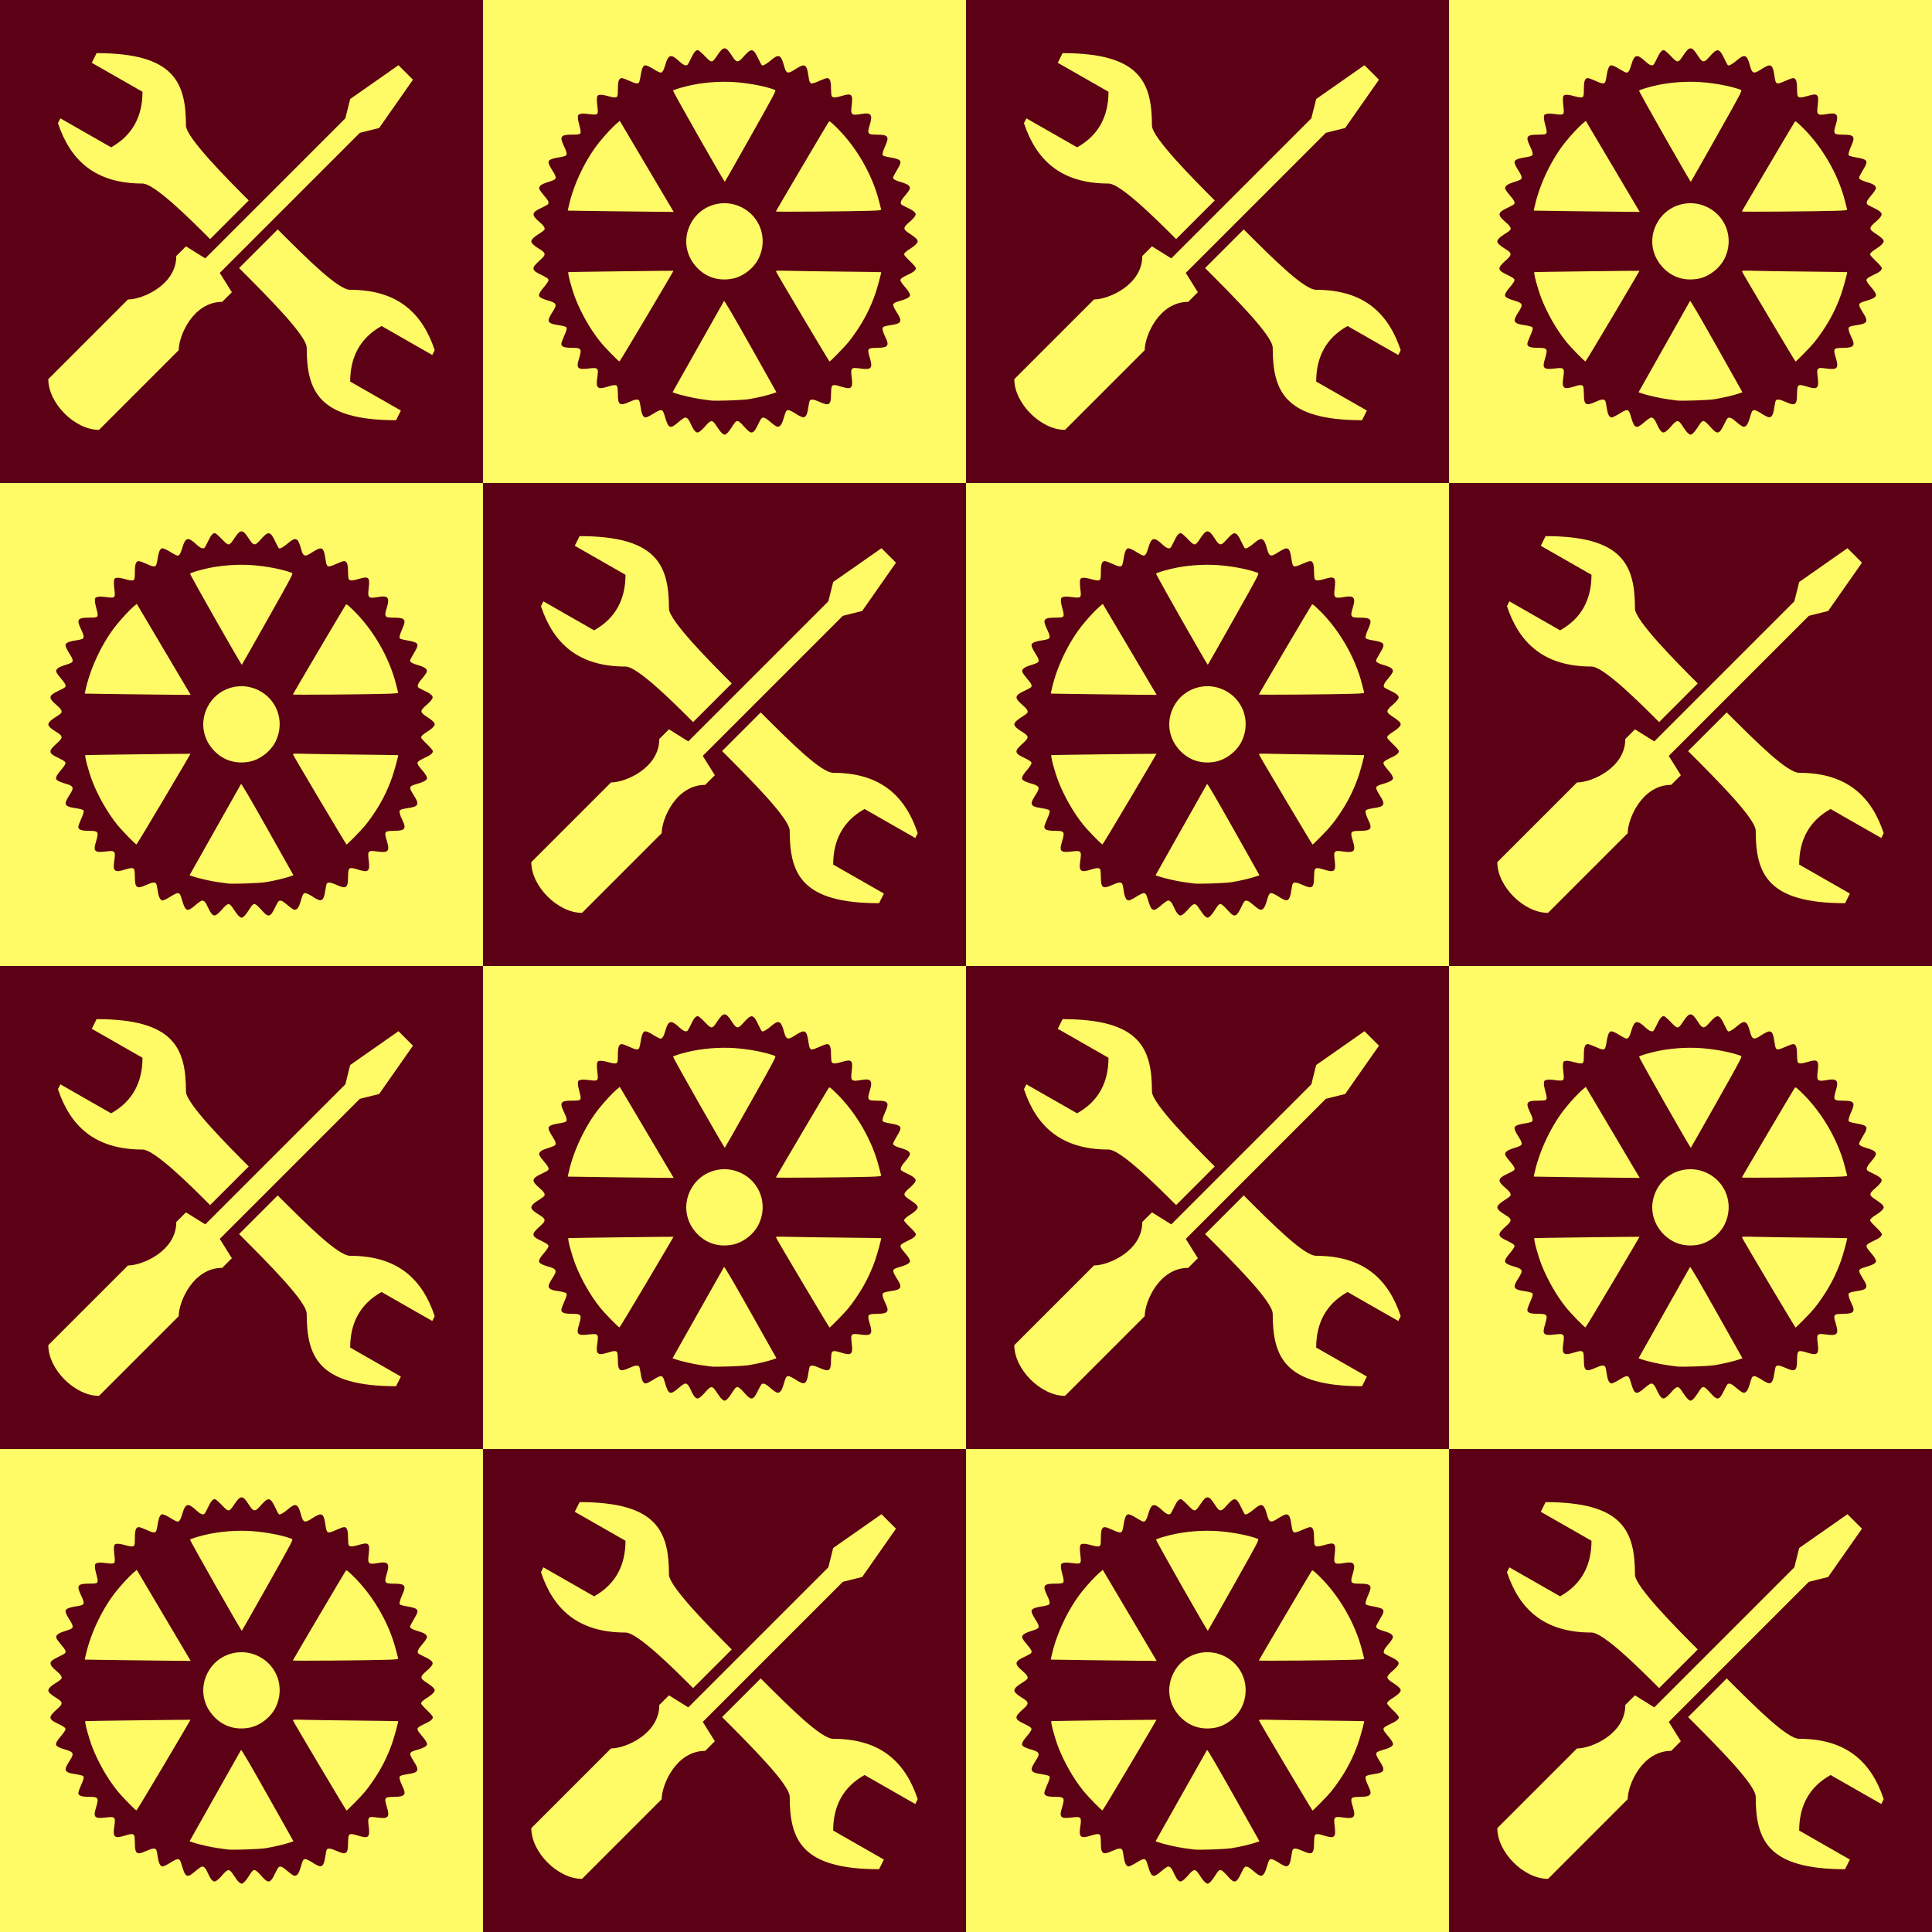 <svg xmlns="http://www.w3.org/2000/svg" width="640" height="640" viewBox="0 0 600 600"><path d="M0 0h600v600H0z" fill="#5c0015"/><path d="M450 0h150v150H450zM450 300h150v150H450zM300 150h150v150H300zM300 450h150v150H300zM150 300h150v150H150zM150 0h150v150H150zM0 450h150v150H0z" fill="#fffb66"/><path d="M74.197 584.512c-.316-.265-1.015-1.174-1.554-2.02-1.445-2.267-1.775-2.262-3.789.06-.603.696-1.375 1.403-1.716 1.573-.561.279-.671.268-1.183-.113-.311-.233-.872-1.121-1.253-1.986-.833-1.893-1.37-2.493-2.067-2.311-.276.072-1.158.7-1.96 1.397-2.58 2.245-3.1 2.02-4.208-1.821-.696-2.41-.936-2.45-3.856-.64-.878.544-1.81.99-2.073.99-.756 0-1.269-.984-1.54-2.951-.133-.975-.345-1.963-.47-2.196-.333-.623-1.204-.53-3.087.327-2.968 1.353-3.549.95-3.549-2.466 0-1.074-.1-2.14-.222-2.367-.296-.554-1.019-.526-3.039.12-2.933.937-3.611.413-3.186-2.462.512-3.45.409-3.572-2.715-3.197-3.37.405-3.852-.103-2.905-3.068.272-.854.496-1.868.498-2.254.004-.916-.525-1.12-2.913-1.12-2.163 0-3.082-.356-3.082-1.197 0-.299.335-1.267.743-2.152.409-.884.802-1.923.875-2.308.117-.625.065-.727-.475-.939-.334-.13-1.378-.348-2.32-.484-2.187-.315-2.934-.795-2.741-1.76.075-.376.606-1.403 1.18-2.283 1.555-2.38 1.371-2.779-1.678-3.65-.839-.24-1.771-.629-2.073-.866-.474-.373-.522-.52-.358-1.09.104-.362.65-1.184 1.216-1.827.564-.642 1.192-1.472 1.395-1.844.35-.64.35-.699 0-1.092-.203-.228-1.157-.78-2.12-1.224-2.109-.975-2.615-1.57-2.133-2.502.177-.341.948-1.171 1.716-1.845 2.148-1.886 2.114-2.324-.292-3.778-.832-.502-1.707-1.187-1.945-1.521-.399-.56-.407-.657-.11-1.23.187-.363.984-1.036 1.908-1.612.873-.544 1.707-1.133 1.853-1.31.468-.564.052-1.296-1.474-2.595-2.55-2.168-2.441-2.917.628-4.333 1.004-.463 1.946-.987 2.093-1.164.39-.47.06-1.152-1.326-2.741-.656-.752-1.282-1.625-1.392-1.94-.3-.86.54-1.524 2.787-2.2 1.016-.307 1.966-.702 2.112-.878.38-.456.132-1.204-.944-2.856-.513-.787-.988-1.74-1.056-2.115-.107-.6-.038-.735.566-1.101.383-.233 1.494-.53 2.509-.67 1.001-.14 1.998-.385 2.215-.545.506-.372.357-1.12-.633-3.186-1.316-2.746-.884-3.344 2.423-3.35 2.559 0 2.85-.1 2.847-.932 0-.369-.193-1.297-.427-2.063-.233-.766-.425-1.792-.426-2.282-.001-.809.06-.91.687-1.129.515-.18 1.22-.174 2.788.022 2.863.357 2.914.306 2.563-2.55-.148-1.206-.183-2.365-.082-2.735.15-.551.29-.652.986-.71.446-.037 1.466.13 2.268.374.801.244 1.792.443 2.202.443.917 0 1.002-.241 1.006-2.849.004-2.233.353-3.148 1.2-3.148.3 0 1.256.328 2.124.73 2.158.996 2.842 1.13 3.211.629.16-.218.405-1.215.545-2.216.14-1.015.438-2.125.67-2.509.369-.608.497-.673 1.101-.556.376.073 1.416.6 2.311 1.17.896.57 1.833 1.038 2.084 1.038.592 0 .95-.602 1.53-2.57.927-3.152 1.773-3.312 4.397-.834 1.066 1.006 1.957 1.38 2.405 1.008.175-.145.69-1.069 1.144-2.053.894-1.934 1.553-2.668 2.234-2.487.236.062 1.165.886 2.065 1.83 2.095 2.197 2.24 2.189 3.831-.216 1.941-2.93 2.615-2.939 4.465-.056 1.572 2.45 1.946 2.473 3.885.234.62-.716 1.404-1.444 1.74-1.618.954-.493 1.543.037 2.634 2.374.507 1.084 1.033 2.04 1.169 2.124.352.217 1.496-.447 3.018-1.752 2.13-1.827 2.923-1.477 3.76 1.66.73 2.73 1.156 2.889 3.557 1.321.872-.568 1.892-1.095 2.267-1.17.97-.194 1.432.546 1.759 2.817.361 2.504.56 2.88 1.432 2.717.381-.071 1.416-.464 2.3-.873.885-.408 1.853-.743 2.153-.743.857 0 1.197.913 1.197 3.217 0 1.073.1 2.138.222 2.366.296.553 1.185.532 3.205-.074 2.994-.9 3.419-.492 3 2.874-.386 3.095-.146 3.307 3.104 2.74 2.853-.496 3.454.242 2.567 3.153-.938 3.077-.792 3.289 2.25 3.289 3.36 0 3.809.59 2.546 3.354-.37.806-.74 1.82-.826 2.256-.141.716-.104.811.402 1.02.307.127 1.343.356 2.301.508.959.153 2.005.45 2.325.66.782.511.64 1.166-.748 3.427-.589.96-1.07 1.91-1.07 2.11 0 .503.69.89 2.57 1.438 2.013.588 2.795 1.173 2.638 1.976-.063.317-.684 1.233-1.381 2.034-1.316 1.514-1.675 2.266-1.337 2.802.11.173 1.012.682 2.005 1.13 1.058.479 1.979 1.053 2.22 1.385.37.507.382.63.115 1.166-.164.33-.867 1.093-1.563 1.696-2.359 2.046-2.347 2.343.158 3.961.962.622 1.882 1.38 2.044 1.686.264.498.247.623-.162 1.198-.251.353-1.107 1.051-1.901 1.552-1.504.948-1.961 1.385-1.973 1.886-.004.163.813 1.082 1.814 2.041 1.123 1.076 1.82 1.912 1.82 2.183 0 .632-.761 1.257-2.467 2.024-.822.37-1.705.866-1.962 1.103-.403.371-.433.508-.221.996.135.312.721 1.096 1.303 1.744.582.648 1.195 1.506 1.362 1.907.286.684.275.758-.193 1.22-.281.278-1.246.711-2.212.993-2.424.707-2.752.918-2.6 1.675.067.339.551 1.27 1.075 2.069 1.816 2.772 1.506 3.47-1.743 3.916-1.03.142-2.08.39-2.334.55-.411.259-.44.386-.263 1.17.108.485.485 1.45.836 2.145 1.262 2.5.725 3.204-2.443 3.204-1 0-2.065.094-2.367.209-.707.269-.71.81-.018 3.08.926 3.037.382 3.623-2.93 3.154-2.972-.42-3.127-.262-2.734 2.822.42 3.307-.1 3.784-3.114 2.843-2.25-.703-2.842-.701-3.111.012-.115.302-.209 1.367-.209 2.366 0 3.264-.601 3.662-3.52 2.332-1.832-.835-2.784-.95-3.093-.37-.112.207-.321 1.196-.465 2.195-.332 2.297-.823 3.095-1.787 2.903-.366-.073-1.298-.552-2.07-1.065-.772-.513-1.705-1-2.074-1.08-.82-.18-1 .088-1.72 2.558-.575 1.97-1.157 2.705-2.01 2.535-.311-.062-1.207-.682-1.989-1.376-1.538-1.366-2.283-1.694-2.823-1.246-.188.156-.702 1.059-1.143 2.006-1.324 2.845-2.022 3.08-3.695 1.244-2.814-3.09-2.758-3.086-4.512-.35-.926 1.446-1.69 2.221-2.186 2.219-.12 0-.478-.217-.793-.482zm8.284-10.538c2.454-.392 5.91-1.201 7.541-1.766l1.116-.386-8.056-14.32c-5.431-9.653-8.112-14.224-8.23-14.029-.095.16-3.73 6.603-8.079 14.32l-7.905 14.029.776.281c1.616.586 5.758 1.54 8.041 1.854l3.016.415c1.474.207 9.743-.073 11.78-.398zm-31.584-25.83c4.568-7.71 8.29-14.032 8.271-14.048-.06-.05-32.368.35-32.63.404-.367.076.978 5.148 2.187 8.246 1.79 4.582 4.639 9.566 7.562 13.226 1.567 1.962 5.84 6.347 6.101 6.26.112-.037 3.94-6.377 8.509-14.088zm59.343 11.63c2.865-2.93 3.696-3.924 5.595-6.694 2.591-3.78 4.41-7.354 5.944-11.681.644-1.814 1.988-6.757 1.87-6.874-.03-.03-5.45-.11-12.043-.176-6.594-.065-13.953-.173-16.354-.237-4.059-.108-4.354-.09-4.223.25.264.69 16.46 27.928 16.605 27.928.08 0 1.252-1.132 2.606-2.516zM77.355 536.57c3.364-.61 6.784-3.252 8.294-6.41 2.88-6.022.447-13.016-5.524-15.879-5.76-2.76-12.65-.5-15.594 5.115-2.469 4.71-1.658 10.077 2.1 13.894 2.84 2.885 6.586 4.03 10.724 3.28zm-19.75-23.49l-8.37-14.136-6.751-11.405-1.054.883c-1.124.941-3.552 3.552-5.229 5.624-4.214 5.206-7.926 12.868-9.48 19.568l-.41 1.768.454.031c.54.037 20.647.296 27.595.356l4.864.041-1.618-2.73zm62.635 2.38c3.096-.11 3.476-.164 3.388-.476-.054-.194-.348-1.34-.652-2.546-2.127-8.42-7.275-17.223-13.604-23.262-1.622-1.547-1.783-1.649-2.03-1.285-.582.855-16.4 27.664-16.4 27.795 0 .154 23.772-.029 29.298-.226zM83.2 492.187c7.92-14.068 7.932-14.093 7.393-14.298-2.861-1.088-7.776-2.041-12.247-2.376-4.796-.358-10.434.101-14.928 1.218-2.527.628-4.39 1.234-4.39 1.427 0 .435 15.919 28.459 16.073 28.296.092-.096 3.736-6.516 8.1-14.267zM374.197 584.512c-.316-.265-1.015-1.174-1.554-2.02-1.445-2.267-1.775-2.262-3.789.06-.603.696-1.375 1.403-1.716 1.573-.561.279-.671.268-1.183-.113-.311-.233-.872-1.121-1.253-1.986-.833-1.893-1.37-2.493-2.067-2.311-.276.072-1.158.7-1.96 1.397-2.58 2.245-3.1 2.02-4.208-1.821-.696-2.41-.936-2.45-3.856-.64-.878.544-1.81.99-2.073.99-.756 0-1.269-.984-1.54-2.951-.133-.975-.345-1.963-.47-2.196-.333-.623-1.204-.53-3.087.327-2.968 1.353-3.549.95-3.549-2.466 0-1.074-.1-2.14-.222-2.367-.296-.554-1.019-.526-3.039.12-2.933.937-3.611.413-3.186-2.462.512-3.45.409-3.572-2.715-3.197-3.37.405-3.852-.103-2.905-3.068.272-.854.496-1.868.498-2.254.004-.916-.525-1.12-2.913-1.12-2.163 0-3.082-.356-3.082-1.197 0-.299.335-1.267.743-2.152.409-.884.802-1.923.875-2.308.117-.625.065-.727-.475-.939-.334-.13-1.378-.348-2.32-.484-2.187-.315-2.934-.795-2.741-1.76.075-.376.606-1.403 1.18-2.283 1.555-2.38 1.371-2.779-1.678-3.65-.839-.24-1.771-.629-2.073-.866-.474-.373-.522-.52-.358-1.09.104-.362.65-1.184 1.216-1.827.564-.642 1.192-1.472 1.395-1.844.35-.64.35-.699 0-1.092-.203-.228-1.157-.78-2.12-1.224-2.109-.975-2.615-1.57-2.133-2.502.177-.341.948-1.171 1.716-1.845 2.148-1.886 2.114-2.324-.292-3.778-.832-.502-1.707-1.187-1.945-1.521-.399-.56-.407-.657-.11-1.23.187-.363.984-1.036 1.908-1.612.873-.544 1.707-1.133 1.853-1.31.468-.564.052-1.296-1.474-2.595-2.55-2.168-2.441-2.917.628-4.333 1.004-.463 1.946-.987 2.093-1.164.39-.47.06-1.152-1.326-2.741-.656-.752-1.282-1.625-1.392-1.94-.3-.86.54-1.524 2.787-2.2 1.016-.307 1.966-.702 2.112-.878.38-.456.132-1.204-.944-2.856-.513-.787-.988-1.74-1.056-2.115-.107-.6-.038-.735.566-1.101.383-.233 1.494-.53 2.509-.67 1.001-.14 1.998-.385 2.215-.545.506-.372.357-1.12-.633-3.186-1.316-2.746-.883-3.344 2.423-3.35 2.559 0 2.85-.1 2.847-.932 0-.369-.193-1.297-.427-2.063-.233-.766-.425-1.792-.426-2.282-.001-.809.06-.91.687-1.129.515-.18 1.22-.174 2.788.022 2.863.357 2.914.306 2.563-2.55-.148-1.206-.183-2.365-.082-2.735.15-.551.29-.652.986-.71.446-.037 1.466.13 2.268.374.801.244 1.792.443 2.202.443.917 0 1.002-.241 1.006-2.849.004-2.233.353-3.148 1.2-3.148.3 0 1.256.328 2.124.73 2.158.996 2.842 1.13 3.211.629.16-.218.405-1.215.545-2.216.14-1.015.438-2.125.67-2.509.369-.608.498-.673 1.101-.556.376.073 1.416.6 2.312 1.17.895.57 1.832 1.038 2.083 1.038.592 0 .95-.602 1.53-2.57.927-3.152 1.773-3.312 4.397-.834 1.066 1.006 1.957 1.38 2.405 1.008.175-.145.69-1.069 1.144-2.053.894-1.934 1.553-2.668 2.234-2.487.236.062 1.165.886 2.065 1.83 2.095 2.197 2.24 2.189 3.831-.216 1.941-2.93 2.615-2.939 4.465-.056 1.572 2.45 1.946 2.473 3.886.234.62-.716 1.403-1.444 1.74-1.618.953-.493 1.542.037 2.633 2.374.507 1.084 1.033 2.04 1.169 2.124.352.217 1.496-.447 3.019-1.752 2.13-1.827 2.922-1.477 3.76 1.66.73 2.73 1.155 2.889 3.556 1.321.872-.568 1.892-1.095 2.267-1.17.97-.194 1.432.546 1.76 2.817.36 2.504.559 2.88 1.431 2.717.381-.071 1.416-.464 2.3-.873.885-.408 1.853-.743 2.153-.743.857 0 1.197.913 1.197 3.217 0 1.073.1 2.138.222 2.366.296.553 1.185.532 3.205-.074 2.994-.9 3.419-.492 3 2.874-.386 3.095-.146 3.307 3.104 2.74 2.853-.496 3.454.242 2.567 3.153-.937 3.077-.792 3.289 2.25 3.289 3.36 0 3.809.59 2.546 3.354-.37.806-.74 1.82-.826 2.256-.14.716-.103.811.402 1.02.307.127 1.343.356 2.301.508.959.153 2.005.45 2.325.66.782.511.64 1.166-.748 3.427-.589.96-1.07 1.91-1.07 2.11 0 .503.69.89 2.57 1.438 2.013.588 2.795 1.173 2.638 1.976-.063.317-.684 1.233-1.381 2.034-1.316 1.514-1.675 2.266-1.336 2.802.109.173 1.01.682 2.004 1.13 1.058.479 1.979 1.053 2.22 1.385.37.507.382.63.116 1.166-.165.33-.868 1.093-1.564 1.696-2.359 2.046-2.347 2.343.158 3.961.963.622 1.882 1.38 2.044 1.686.264.498.247.623-.162 1.198-.251.353-1.107 1.051-1.901 1.552-1.504.948-1.961 1.385-1.973 1.886-.004.163.813 1.082 1.814 2.041 1.123 1.076 1.82 1.912 1.82 2.183 0 .632-.761 1.257-2.467 2.024-.822.37-1.705.866-1.962 1.103-.403.371-.433.508-.221.996.135.312.721 1.096 1.303 1.744.582.648 1.195 1.506 1.362 1.907.286.684.275.758-.193 1.22-.281.278-1.246.711-2.212.993-2.424.707-2.752.918-2.6 1.675.067.339.551 1.27 1.075 2.069 1.816 2.772 1.506 3.47-1.743 3.916-1.03.142-2.08.39-2.334.55-.411.259-.44.386-.263 1.17.108.485.485 1.45.836 2.145 1.262 2.5.725 3.204-2.443 3.204-1 0-2.065.094-2.367.209-.707.269-.71.81-.018 3.08.926 3.037.382 3.623-2.93 3.154-2.972-.42-3.127-.262-2.734 2.822.42 3.307-.1 3.784-3.114 2.843-2.25-.703-2.842-.701-3.111.012-.115.302-.209 1.367-.209 2.366 0 3.264-.6 3.662-3.52 2.332-1.832-.835-2.784-.95-3.093-.37-.112.207-.321 1.196-.465 2.195-.332 2.297-.823 3.095-1.787 2.903-.366-.073-1.298-.552-2.07-1.065-.772-.513-1.705-1-2.074-1.08-.82-.18-1 .088-1.72 2.558-.575 1.97-1.157 2.705-2.01 2.535-.311-.062-1.207-.682-1.989-1.376-1.538-1.366-2.283-1.694-2.823-1.246-.188.156-.702 1.059-1.143 2.006-1.324 2.845-2.022 3.08-3.695 1.244-2.814-3.09-2.758-3.086-4.512-.35-.926 1.446-1.69 2.221-2.185 2.219-.122 0-.479-.217-.794-.482zm8.284-10.538c2.454-.392 5.91-1.201 7.541-1.766l1.116-.386-8.056-14.32c-5.431-9.653-8.112-14.224-8.23-14.029-.095.16-3.73 6.603-8.079 14.32l-7.905 14.029.776.281c1.616.586 5.758 1.54 8.041 1.854l3.016.415c1.474.207 9.743-.073 11.78-.398zm-31.584-25.83c4.568-7.71 8.29-14.032 8.271-14.048-.06-.05-32.368.35-32.63.404-.367.076.978 5.148 2.187 8.246 1.79 4.582 4.639 9.566 7.562 13.226 1.567 1.962 5.84 6.347 6.101 6.26.112-.037 3.94-6.377 8.509-14.088zm59.343 11.63c2.865-2.93 3.696-3.924 5.595-6.694 2.591-3.78 4.41-7.354 5.944-11.681.644-1.814 1.988-6.757 1.87-6.874-.03-.03-5.45-.11-12.043-.176-6.594-.065-13.953-.173-16.354-.237-4.059-.108-4.354-.09-4.223.25.264.69 16.46 27.928 16.605 27.928.08 0 1.252-1.132 2.606-2.516zm-32.885-23.203c3.364-.61 6.784-3.252 8.294-6.41 2.88-6.022.447-13.016-5.524-15.878-5.76-2.761-12.65-.501-15.594 5.114-2.469 4.71-1.658 10.077 2.1 13.894 2.84 2.885 6.586 4.03 10.724 3.28zm-19.75-23.49l-8.37-14.136-6.751-11.405-1.054.883c-1.124.941-3.552 3.552-5.229 5.624-4.214 5.206-7.926 12.868-9.48 19.568l-.41 1.768.454.031c.54.037 20.647.296 27.595.356l4.864.041-1.618-2.73zm62.635 2.38c3.096-.11 3.476-.164 3.388-.476-.054-.194-.348-1.34-.652-2.546-2.127-8.42-7.275-17.223-13.604-23.262-1.622-1.547-1.783-1.649-2.03-1.285-.582.855-16.4 27.664-16.4 27.795 0 .154 23.772-.029 29.298-.226zm-37.04-23.274c7.92-14.068 7.932-14.093 7.393-14.298-2.861-1.088-7.776-2.041-12.247-2.376-4.796-.358-10.434.101-14.928 1.218-2.527.628-4.39 1.234-4.39 1.427 0 .435 15.919 28.459 16.073 28.296.092-.096 3.736-6.516 8.1-14.267zM224.197 434.512c-.316-.265-1.015-1.174-1.554-2.02-1.445-2.267-1.775-2.262-3.789.06-.603.696-1.375 1.403-1.716 1.573-.561.279-.671.268-1.183-.113-.311-.233-.872-1.121-1.253-1.986-.833-1.893-1.37-2.493-2.067-2.311-.276.072-1.158.7-1.96 1.397-2.58 2.245-3.1 2.02-4.208-1.821-.696-2.41-.936-2.45-3.855-.64-.879.544-1.812.99-2.074.99-.756 0-1.269-.984-1.54-2.951-.133-.975-.345-1.963-.47-2.196-.333-.623-1.204-.53-3.087.327-2.968 1.353-3.549.95-3.549-2.466 0-1.074-.1-2.14-.222-2.367-.296-.554-1.019-.526-3.039.12-2.933.937-3.611.413-3.186-2.462.512-3.45.409-3.572-2.715-3.197-3.37.405-3.852-.103-2.905-3.068.272-.854.496-1.868.498-2.254.004-.916-.525-1.12-2.913-1.12-2.163 0-3.082-.356-3.082-1.197 0-.299.335-1.267.743-2.152.409-.884.802-1.923.875-2.308.117-.625.065-.727-.475-.939-.334-.13-1.378-.348-2.32-.484-2.187-.315-2.934-.795-2.741-1.76.075-.376.606-1.403 1.18-2.283 1.555-2.38 1.371-2.779-1.678-3.65-.839-.24-1.771-.629-2.073-.866-.474-.373-.522-.52-.358-1.09.104-.362.65-1.184 1.216-1.827.564-.642 1.192-1.472 1.395-1.844.35-.64.35-.699 0-1.092-.203-.228-1.157-.78-2.12-1.224-2.109-.975-2.615-1.57-2.133-2.502.177-.341.948-1.171 1.716-1.845 2.148-1.886 2.114-2.324-.292-3.778-.832-.502-1.707-1.187-1.945-1.521-.399-.56-.407-.657-.11-1.23.187-.363.984-1.036 1.908-1.612.873-.544 1.707-1.133 1.853-1.31.468-.564.052-1.296-1.474-2.595-2.55-2.168-2.441-2.917.628-4.333 1.004-.463 1.946-.987 2.093-1.164.39-.47.06-1.153-1.326-2.741-.656-.752-1.282-1.625-1.392-1.94-.3-.86.54-1.524 2.787-2.2 1.016-.307 1.966-.702 2.112-.878.38-.456.132-1.204-.944-2.856-.513-.787-.988-1.74-1.056-2.115-.107-.6-.038-.735.566-1.101.383-.233 1.494-.53 2.509-.67 1.001-.14 1.998-.385 2.215-.545.506-.372.357-1.12-.633-3.186-1.316-2.746-.883-3.344 2.423-3.35 2.559 0 2.85-.1 2.847-.932 0-.369-.193-1.297-.427-2.063-.233-.766-.425-1.792-.426-2.282-.001-.809.06-.91.687-1.129.515-.18 1.22-.174 2.788.022 2.863.357 2.914.306 2.563-2.551-.148-1.205-.183-2.364-.082-2.734.15-.551.29-.652.986-.71.446-.037 1.466.13 2.268.374.801.244 1.792.443 2.202.443.917 0 1.002-.241 1.006-2.849.004-2.233.353-3.148 1.2-3.148.3 0 1.256.328 2.124.73 2.158.996 2.842 1.13 3.211.629.16-.218.405-1.215.544-2.216.142-1.015.439-2.125.671-2.509.369-.608.497-.673 1.101-.556.376.073 1.416.6 2.311 1.17.896.57 1.833 1.038 2.084 1.038.592 0 .95-.602 1.53-2.57.927-3.152 1.773-3.312 4.397-.834 1.066 1.006 1.957 1.38 2.405 1.008.175-.145.69-1.069 1.144-2.053.894-1.934 1.553-2.668 2.234-2.487.236.062 1.165.886 2.065 1.83 2.095 2.197 2.24 2.189 3.831-.216 1.941-2.93 2.615-2.939 4.465-.056 1.572 2.45 1.946 2.473 3.885.234.62-.716 1.404-1.444 1.74-1.618.954-.493 1.543.037 2.634 2.374.507 1.084 1.033 2.04 1.169 2.124.352.217 1.496-.447 3.018-1.752 2.13-1.827 2.923-1.477 3.76 1.66.73 2.73 1.156 2.889 3.557 1.321.872-.568 1.892-1.095 2.267-1.17.97-.194 1.432.546 1.759 2.817.361 2.504.56 2.88 1.432 2.717.381-.071 1.416-.464 2.3-.873.885-.408 1.853-.743 2.152-.743.858 0 1.198.913 1.198 3.217 0 1.073.1 2.138.222 2.366.296.553 1.185.532 3.205-.074 2.994-.9 3.419-.492 3 2.874-.386 3.095-.146 3.307 3.104 2.74 2.853-.496 3.454.242 2.567 3.153-.938 3.077-.792 3.289 2.25 3.289 3.36 0 3.809.59 2.545 3.354-.368.806-.74 1.82-.825 2.256-.141.716-.104.811.402 1.02.307.127 1.342.356 2.301.508.958.153 2.005.45 2.325.66.782.511.639 1.166-.748 3.427-.589.96-1.07 1.91-1.07 2.11 0 .503.69.89 2.57 1.438 2.013.588 2.795 1.173 2.637 1.976-.062.317-.683 1.233-1.38 2.034-1.316 1.514-1.675 2.266-1.337 2.802.11.173 1.012.682 2.005 1.13 1.057.479 1.979 1.053 2.22 1.385.37.507.382.63.115 1.166-.164.33-.867 1.093-1.563 1.696-2.359 2.046-2.347 2.343.158 3.961.962.622 1.882 1.38 2.044 1.686.264.498.247.623-.162 1.198-.251.353-1.107 1.051-1.901 1.552-1.504.948-1.961 1.385-1.973 1.886-.004.163.813 1.082 1.814 2.041 1.123 1.076 1.82 1.912 1.82 2.183 0 .632-.761 1.257-2.467 2.024-.822.37-1.705.866-1.962 1.103-.403.371-.433.508-.221.996.135.312.721 1.096 1.303 1.744.582.648 1.195 1.506 1.362 1.907.286.684.275.758-.194 1.22-.28.278-1.245.711-2.211.993-2.424.707-2.752.918-2.6 1.675.067.339.551 1.27 1.075 2.069 1.816 2.772 1.506 3.47-1.743 3.916-1.03.142-2.08.39-2.334.55-.411.259-.44.386-.263 1.17.108.485.485 1.45.836 2.145 1.262 2.5.725 3.204-2.443 3.204-1 0-2.065.094-2.367.209-.707.269-.71.81-.018 3.08.926 3.037.382 3.623-2.93 3.154-2.973-.42-3.127-.262-2.734 2.822.42 3.307-.1 3.784-3.114 2.843-2.25-.703-2.842-.701-3.111.012-.115.302-.209 1.367-.209 2.366 0 3.264-.601 3.662-3.52 2.332-1.832-.835-2.784-.95-3.093-.37-.112.207-.321 1.196-.465 2.195-.332 2.297-.823 3.095-1.787 2.903-.366-.073-1.298-.552-2.07-1.065-.772-.513-1.705-1-2.074-1.08-.82-.18-1 .088-1.72 2.558-.575 1.97-1.157 2.705-2.01 2.535-.312-.062-1.207-.682-1.989-1.376-1.538-1.366-2.283-1.694-2.824-1.246-.187.156-.701 1.059-1.142 2.006-1.324 2.845-2.022 3.08-3.695 1.244-2.814-3.09-2.758-3.086-4.512-.35-.926 1.446-1.69 2.221-2.186 2.219-.12 0-.478-.217-.793-.482zm8.284-10.538c2.454-.392 5.91-1.201 7.541-1.766l1.116-.386-8.056-14.32c-5.431-9.653-8.112-14.224-8.23-14.029-.095.16-3.73 6.603-8.079 14.32l-7.905 14.029.776.281c1.616.586 5.758 1.54 8.041 1.854l3.016.415c1.474.207 9.743-.073 11.78-.398zm-31.584-25.83c4.568-7.71 8.29-14.032 8.271-14.048-.06-.05-32.368.35-32.63.404-.367.076.978 5.148 2.187 8.246 1.79 4.582 4.639 9.566 7.562 13.226 1.567 1.962 5.84 6.347 6.101 6.26.112-.037 3.94-6.377 8.509-14.088zm59.343 11.63c2.865-2.93 3.696-3.924 5.595-6.694 2.591-3.78 4.41-7.354 5.944-11.681.644-1.814 1.988-6.757 1.87-6.874-.03-.03-5.45-.11-12.043-.176-6.594-.065-13.953-.173-16.354-.237-4.059-.108-4.354-.09-4.223.25.264.69 16.46 27.928 16.605 27.928.08 0 1.252-1.132 2.606-2.516zm-32.885-23.203c3.364-.61 6.784-3.252 8.294-6.41 2.88-6.022.447-13.016-5.524-15.879-5.76-2.76-12.65-.5-15.594 5.115-2.469 4.71-1.658 10.077 2.1 13.894 2.84 2.885 6.586 4.03 10.724 3.28zm-19.75-23.49l-8.37-14.136-6.751-11.405-1.054.883c-1.124.941-3.552 3.552-5.229 5.624-4.214 5.206-7.926 12.868-9.48 19.568l-.41 1.768.454.031c.54.037 20.647.296 27.595.356l4.864.041-1.618-2.73zm62.635 2.38c3.096-.11 3.476-.164 3.388-.476-.054-.194-.348-1.34-.652-2.546-2.127-8.42-7.275-17.223-13.604-23.262-1.622-1.547-1.783-1.649-2.03-1.285-.582.855-16.4 27.664-16.4 27.795 0 .154 23.772-.029 29.298-.226zm-37.04-23.274c7.92-14.068 7.932-14.093 7.393-14.298-2.861-1.088-7.776-2.041-12.247-2.376-4.796-.358-10.434.101-14.928 1.218-2.527.628-4.39 1.234-4.39 1.427 0 .435 15.919 28.459 16.073 28.296.092-.096 3.736-6.516 8.1-14.267zM524.197 434.512c-.316-.265-1.015-1.174-1.554-2.02-1.445-2.267-1.775-2.262-3.789.06-.603.696-1.375 1.403-1.716 1.573-.561.279-.671.268-1.183-.113-.311-.233-.872-1.121-1.253-1.986-.833-1.893-1.37-2.493-2.067-2.311-.276.072-1.158.7-1.96 1.397-2.58 2.245-3.1 2.02-4.208-1.821-.696-2.41-.936-2.45-3.856-.64-.878.544-1.81.99-2.073.99-.756 0-1.269-.984-1.54-2.951-.133-.975-.345-1.963-.47-2.196-.333-.623-1.204-.53-3.087.327-2.968 1.353-3.549.95-3.549-2.466 0-1.074-.1-2.14-.222-2.367-.296-.554-1.019-.526-3.039.12-2.933.937-3.611.413-3.186-2.462.512-3.45.409-3.572-2.715-3.197-3.37.405-3.852-.103-2.905-3.068.272-.854.496-1.868.498-2.254.004-.916-.525-1.12-2.913-1.12-2.163 0-3.082-.356-3.082-1.197 0-.299.335-1.267.743-2.152.409-.884.802-1.923.875-2.308.117-.625.065-.727-.475-.939-.334-.13-1.378-.348-2.32-.484-2.187-.315-2.934-.795-2.741-1.76.075-.376.606-1.403 1.18-2.283 1.555-2.38 1.371-2.779-1.678-3.65-.839-.24-1.771-.629-2.073-.866-.474-.373-.522-.52-.358-1.09.104-.362.65-1.184 1.216-1.827.564-.642 1.192-1.472 1.395-1.844.35-.64.35-.699 0-1.092-.203-.228-1.157-.78-2.12-1.224-2.109-.975-2.615-1.57-2.133-2.502.177-.341.948-1.171 1.716-1.845 2.148-1.886 2.114-2.324-.292-3.778-.832-.502-1.707-1.187-1.945-1.521-.399-.56-.407-.657-.11-1.23.187-.363.984-1.036 1.908-1.612.873-.544 1.707-1.133 1.853-1.31.468-.564.052-1.296-1.474-2.595-2.55-2.168-2.441-2.917.628-4.333 1.004-.463 1.946-.987 2.093-1.164.39-.47.06-1.153-1.326-2.741-.656-.752-1.282-1.625-1.392-1.94-.3-.86.54-1.524 2.787-2.2 1.016-.307 1.966-.702 2.112-.878.38-.456.132-1.204-.944-2.856-.513-.787-.988-1.74-1.056-2.115-.107-.6-.038-.735.566-1.101.383-.233 1.494-.53 2.509-.67 1.001-.14 1.998-.385 2.215-.545.506-.372.357-1.12-.633-3.186-1.316-2.746-.883-3.344 2.423-3.35 2.559 0 2.85-.1 2.847-.932 0-.369-.193-1.297-.427-2.063-.233-.766-.425-1.792-.426-2.282-.001-.809.06-.91.687-1.129.515-.18 1.22-.174 2.788.022 2.863.357 2.914.306 2.563-2.551-.148-1.205-.183-2.364-.082-2.734.15-.551.29-.652.986-.71.446-.037 1.466.13 2.268.374.801.244 1.792.443 2.202.443.917 0 1.002-.241 1.006-2.849.004-2.233.353-3.148 1.2-3.148.3 0 1.256.328 2.124.73 2.158.996 2.842 1.13 3.211.629.16-.218.405-1.215.545-2.216.14-1.015.438-2.125.67-2.509.369-.608.498-.673 1.101-.556.376.073 1.416.6 2.312 1.17.895.57 1.832 1.038 2.083 1.038.592 0 .95-.602 1.53-2.57.927-3.152 1.773-3.312 4.397-.834 1.066 1.006 1.957 1.38 2.405 1.008.175-.145.69-1.069 1.144-2.053.894-1.934 1.553-2.668 2.234-2.487.236.062 1.165.886 2.065 1.83 2.095 2.197 2.24 2.189 3.831-.216 1.941-2.93 2.615-2.939 4.465-.056 1.572 2.45 1.946 2.473 3.886.234.62-.716 1.403-1.444 1.74-1.618.953-.493 1.542.037 2.633 2.374.507 1.084 1.033 2.04 1.169 2.124.352.217 1.496-.447 3.019-1.752 2.13-1.827 2.922-1.477 3.76 1.66.73 2.73 1.155 2.889 3.556 1.321.872-.568 1.892-1.095 2.267-1.17.97-.194 1.432.546 1.76 2.817.36 2.504.559 2.88 1.431 2.717.381-.071 1.416-.464 2.3-.873.885-.408 1.853-.743 2.153-.743.857 0 1.197.913 1.197 3.217 0 1.073.1 2.138.222 2.366.296.553 1.185.532 3.205-.074 2.994-.9 3.419-.492 3 2.874-.386 3.095-.146 3.307 3.104 2.74 2.853-.496 3.454.242 2.567 3.153-.937 3.077-.792 3.289 2.25 3.289 3.36 0 3.809.59 2.546 3.354-.37.806-.74 1.82-.826 2.256-.14.716-.103.811.402 1.02.307.127 1.343.356 2.301.508.959.153 2.005.45 2.325.66.782.511.64 1.166-.748 3.427-.589.96-1.07 1.91-1.07 2.11 0 .503.69.89 2.57 1.438 2.013.588 2.795 1.173 2.638 1.976-.063.317-.684 1.233-1.381 2.034-1.316 1.514-1.675 2.266-1.336 2.802.109.173 1.01.682 2.004 1.13 1.058.479 1.979 1.053 2.22 1.385.37.507.382.63.116 1.166-.165.33-.868 1.093-1.564 1.696-2.359 2.046-2.347 2.343.158 3.961.963.622 1.882 1.38 2.044 1.686.264.498.247.623-.162 1.198-.251.353-1.107 1.051-1.901 1.552-1.504.948-1.961 1.385-1.973 1.886-.004.163.813 1.082 1.814 2.041 1.123 1.076 1.82 1.912 1.82 2.183 0 .632-.761 1.257-2.467 2.024-.822.37-1.705.866-1.962 1.103-.403.371-.433.508-.221.996.135.312.721 1.096 1.303 1.744.582.648 1.195 1.506 1.362 1.907.286.684.275.758-.193 1.22-.281.278-1.246.711-2.212.993-2.424.707-2.752.918-2.6 1.675.067.339.551 1.27 1.075 2.069 1.816 2.772 1.506 3.47-1.743 3.916-1.03.142-2.08.39-2.334.55-.411.259-.44.386-.263 1.17.108.485.485 1.45.836 2.145 1.262 2.5.725 3.204-2.443 3.204-1 0-2.065.094-2.367.209-.707.269-.71.81-.018 3.08.926 3.037.382 3.623-2.93 3.154-2.972-.42-3.127-.262-2.734 2.822.42 3.307-.1 3.784-3.114 2.843-2.25-.703-2.842-.701-3.111.012-.115.302-.209 1.367-.209 2.366 0 3.264-.6 3.662-3.52 2.332-1.832-.835-2.784-.95-3.093-.37-.112.207-.321 1.196-.465 2.195-.332 2.297-.823 3.095-1.787 2.903-.366-.073-1.298-.552-2.07-1.065-.772-.513-1.705-1-2.074-1.08-.82-.18-1 .088-1.72 2.558-.575 1.97-1.157 2.705-2.01 2.535-.311-.062-1.207-.682-1.989-1.376-1.538-1.366-2.283-1.694-2.823-1.246-.188.156-.702 1.059-1.143 2.006-1.324 2.845-2.022 3.08-3.695 1.244-2.814-3.09-2.758-3.086-4.512-.35-.926 1.446-1.69 2.221-2.185 2.219-.122 0-.479-.217-.794-.482zm8.284-10.538c2.454-.392 5.91-1.201 7.541-1.766l1.116-.386-8.056-14.32c-5.431-9.653-8.112-14.224-8.23-14.029-.095.16-3.73 6.603-8.079 14.32l-7.905 14.029.776.281c1.616.586 5.758 1.54 8.041 1.854l3.016.415c1.474.207 9.743-.073 11.78-.398zm-31.584-25.83c4.568-7.71 8.29-14.032 8.271-14.048-.06-.05-32.368.35-32.63.404-.367.076.978 5.148 2.187 8.246 1.79 4.582 4.639 9.566 7.562 13.226 1.567 1.962 5.84 6.347 6.101 6.26.112-.037 3.94-6.377 8.509-14.088zm59.343 11.63c2.865-2.93 3.696-3.924 5.595-6.694 2.591-3.78 4.41-7.354 5.944-11.681.644-1.814 1.988-6.757 1.87-6.874-.03-.03-5.45-.11-12.043-.176-6.594-.065-13.953-.173-16.354-.237-4.059-.108-4.354-.09-4.223.25.264.69 16.46 27.928 16.605 27.928.08 0 1.252-1.132 2.606-2.516zm-32.885-23.203c3.364-.61 6.784-3.252 8.294-6.41 2.88-6.022.447-13.016-5.524-15.879-5.76-2.76-12.65-.5-15.594 5.115-2.469 4.71-1.658 10.077 2.1 13.894 2.84 2.885 6.586 4.03 10.724 3.28zm-19.75-23.49l-8.37-14.136-6.751-11.405-1.054.883c-1.124.941-3.552 3.552-5.229 5.624-4.214 5.206-7.926 12.868-9.48 19.568l-.41 1.768.454.031c.54.037 20.647.296 27.595.356l4.864.041-1.618-2.73zm62.635 2.38c3.096-.11 3.476-.164 3.388-.476-.054-.194-.348-1.34-.652-2.546-2.127-8.42-7.275-17.223-13.604-23.262-1.622-1.547-1.783-1.649-2.03-1.285-.582.855-16.4 27.664-16.4 27.795 0 .154 23.772-.029 29.298-.226zm-37.04-23.274c7.92-14.068 7.932-14.093 7.393-14.298-2.861-1.088-7.776-2.041-12.247-2.376-4.796-.358-10.434.101-14.928 1.218-2.527.628-4.39 1.234-4.39 1.427 0 .435 15.919 28.459 16.073 28.296.092-.096 3.736-6.516 8.1-14.267z" fill="#5c0015"/><path d="M0 150h150v150H0z" fill="#fffb66"/><path d="M74.197 284.512c-.316-.265-1.015-1.174-1.554-2.02-1.445-2.267-1.775-2.262-3.789.06-.603.696-1.375 1.403-1.716 1.573-.561.279-.671.268-1.183-.113-.311-.233-.872-1.121-1.253-1.986-.833-1.893-1.37-2.493-2.067-2.311-.276.072-1.158.7-1.96 1.397-2.58 2.245-3.1 2.02-4.208-1.821-.696-2.41-.936-2.45-3.856-.64-.878.544-1.81.99-2.073.99-.756 0-1.269-.984-1.54-2.951-.133-.975-.345-1.963-.47-2.196-.333-.623-1.204-.53-3.087.327-2.968 1.353-3.549.95-3.549-2.466 0-1.074-.1-2.14-.222-2.367-.296-.554-1.019-.526-3.039.12-2.933.937-3.611.413-3.186-2.462.512-3.45.409-3.572-2.715-3.197-3.37.405-3.852-.103-2.905-3.068.272-.854.496-1.868.498-2.254.004-.916-.525-1.12-2.913-1.12-2.163 0-3.082-.356-3.082-1.197 0-.299.335-1.267.743-2.152.409-.884.802-1.923.875-2.308.117-.625.065-.727-.475-.939-.334-.13-1.378-.348-2.32-.484-2.187-.315-2.934-.795-2.741-1.76.075-.376.606-1.403 1.18-2.283 1.555-2.38 1.371-2.779-1.678-3.65-.839-.24-1.771-.629-2.073-.866-.474-.373-.522-.52-.358-1.09.104-.362.65-1.184 1.216-1.827.564-.642 1.192-1.472 1.395-1.844.35-.64.35-.699 0-1.092-.203-.228-1.157-.78-2.12-1.224-2.109-.975-2.615-1.57-2.133-2.502.177-.341.948-1.171 1.716-1.845 2.148-1.886 2.114-2.324-.292-3.778-.832-.502-1.707-1.187-1.945-1.521-.399-.56-.407-.657-.11-1.23.187-.363.984-1.036 1.908-1.612.873-.544 1.707-1.133 1.853-1.31.468-.564.052-1.296-1.474-2.595-2.55-2.168-2.441-2.917.628-4.333 1.004-.463 1.946-.987 2.093-1.164.39-.47.06-1.152-1.326-2.741-.656-.752-1.282-1.625-1.392-1.94-.3-.86.54-1.524 2.787-2.2 1.016-.307 1.966-.702 2.112-.878.38-.456.132-1.204-.944-2.856-.513-.787-.988-1.74-1.056-2.115-.107-.6-.038-.735.566-1.101.383-.233 1.494-.53 2.509-.67 1.001-.14 1.998-.385 2.215-.545.506-.372.357-1.12-.633-3.186-1.316-2.746-.884-3.344 2.423-3.35 2.559 0 2.85-.1 2.847-.932 0-.369-.193-1.297-.427-2.063-.233-.766-.425-1.792-.426-2.282-.001-.809.06-.91.687-1.129.515-.18 1.22-.174 2.788.022 2.863.357 2.914.306 2.563-2.55-.148-1.206-.183-2.365-.082-2.735.15-.551.29-.652.986-.71.446-.037 1.466.13 2.268.374.801.244 1.792.443 2.202.443.917 0 1.002-.241 1.006-2.849.004-2.233.353-3.148 1.2-3.148.3 0 1.256.328 2.124.73 2.158.996 2.842 1.13 3.211.629.16-.218.405-1.215.545-2.216.14-1.015.438-2.125.67-2.509.369-.608.497-.673 1.101-.556.376.073 1.416.6 2.311 1.17.896.57 1.833 1.038 2.084 1.038.592 0 .95-.602 1.53-2.57.927-3.152 1.773-3.312 4.397-.834 1.066 1.006 1.957 1.38 2.405 1.008.175-.145.69-1.069 1.144-2.053.894-1.934 1.553-2.668 2.234-2.487.236.062 1.165.886 2.065 1.83 2.095 2.197 2.24 2.189 3.831-.216 1.941-2.93 2.615-2.939 4.465-.056 1.572 2.45 1.946 2.473 3.885.234.62-.716 1.404-1.444 1.74-1.618.954-.493 1.543.037 2.634 2.374.507 1.084 1.033 2.04 1.169 2.124.352.217 1.496-.447 3.018-1.752 2.13-1.827 2.923-1.477 3.76 1.66.73 2.73 1.156 2.889 3.557 1.321.872-.568 1.892-1.095 2.267-1.17.97-.194 1.432.546 1.759 2.817.361 2.504.56 2.88 1.432 2.717.381-.071 1.416-.464 2.3-.873.885-.408 1.853-.743 2.153-.743.857 0 1.197.913 1.197 3.217 0 1.073.1 2.138.222 2.366.296.553 1.185.532 3.205-.074 2.994-.9 3.419-.492 3 2.874-.386 3.095-.146 3.307 3.104 2.74 2.853-.496 3.454.242 2.567 3.153-.938 3.077-.792 3.289 2.25 3.289 3.36 0 3.809.59 2.546 3.354-.37.806-.74 1.82-.826 2.256-.141.716-.104.811.402 1.02.307.127 1.343.356 2.301.508.959.153 2.005.45 2.325.66.782.511.64 1.166-.748 3.427-.589.96-1.07 1.91-1.07 2.11 0 .503.69.89 2.57 1.438 2.013.588 2.795 1.173 2.638 1.976-.063.317-.684 1.233-1.381 2.034-1.316 1.514-1.675 2.266-1.337 2.802.11.173 1.012.682 2.005 1.13 1.058.479 1.979 1.053 2.22 1.385.37.507.382.63.115 1.166-.164.33-.867 1.093-1.563 1.696-2.359 2.046-2.347 2.343.158 3.961.962.622 1.882 1.38 2.044 1.686.264.498.247.623-.162 1.198-.251.353-1.107 1.051-1.901 1.552-1.504.948-1.961 1.385-1.973 1.886-.004.163.813 1.082 1.814 2.041 1.123 1.076 1.82 1.912 1.82 2.183 0 .632-.761 1.257-2.467 2.024-.822.37-1.705.866-1.962 1.103-.403.371-.433.508-.221.996.135.312.721 1.096 1.303 1.744.582.648 1.195 1.506 1.362 1.907.286.684.275.758-.193 1.22-.281.278-1.246.711-2.212.993-2.424.707-2.752.918-2.6 1.675.067.339.551 1.27 1.075 2.069 1.816 2.772 1.506 3.47-1.743 3.916-1.03.142-2.08.39-2.334.55-.411.259-.44.386-.263 1.17.108.485.485 1.45.836 2.145 1.262 2.5.725 3.204-2.443 3.204-1 0-2.065.094-2.367.209-.707.269-.71.81-.018 3.08.926 3.037.382 3.623-2.93 3.154-2.972-.42-3.127-.262-2.734 2.822.42 3.307-.1 3.784-3.114 2.843-2.25-.703-2.842-.701-3.111.012-.115.302-.209 1.367-.209 2.366 0 3.264-.601 3.662-3.52 2.332-1.832-.835-2.784-.95-3.093-.37-.112.207-.321 1.196-.465 2.195-.332 2.297-.823 3.095-1.787 2.903-.366-.073-1.298-.552-2.07-1.065-.772-.513-1.705-1-2.074-1.08-.82-.18-1 .088-1.72 2.558-.575 1.97-1.157 2.705-2.01 2.535-.311-.062-1.207-.682-1.989-1.376-1.538-1.366-2.283-1.694-2.823-1.246-.188.156-.702 1.059-1.143 2.006-1.324 2.845-2.022 3.08-3.695 1.244-2.814-3.09-2.758-3.086-4.512-.35-.926 1.446-1.69 2.221-2.186 2.219-.12 0-.478-.217-.793-.482zm8.284-10.538c2.454-.392 5.91-1.201 7.541-1.766l1.116-.386-8.056-14.32c-5.431-9.653-8.112-14.224-8.23-14.029-.095.16-3.73 6.603-8.079 14.32l-7.905 14.029.776.281c1.616.586 5.758 1.54 8.041 1.854l3.016.415c1.474.207 9.743-.073 11.78-.398zm-31.584-25.83c4.568-7.71 8.29-14.032 8.271-14.048-.06-.05-32.368.35-32.63.404-.367.076.978 5.148 2.187 8.246 1.79 4.582 4.639 9.566 7.562 13.226 1.567 1.962 5.84 6.347 6.101 6.26.112-.037 3.94-6.377 8.509-14.088zm59.343 11.63c2.865-2.93 3.696-3.924 5.595-6.694 2.591-3.78 4.41-7.354 5.944-11.681.644-1.814 1.988-6.757 1.87-6.874-.03-.03-5.45-.11-12.043-.176-6.594-.065-13.953-.173-16.354-.237-4.059-.108-4.354-.09-4.223.25.264.69 16.46 27.928 16.605 27.928.08 0 1.252-1.132 2.606-2.516zM77.355 236.57c3.364-.61 6.784-3.252 8.294-6.41 2.88-6.022.447-13.016-5.524-15.879-5.76-2.76-12.65-.5-15.594 5.115-2.469 4.71-1.658 10.077 2.1 13.894 2.84 2.885 6.586 4.03 10.724 3.28zm-19.75-23.49l-8.37-14.136-6.751-11.405-1.054.883c-1.124.941-3.552 3.552-5.229 5.624-4.214 5.206-7.926 12.868-9.48 19.568l-.41 1.768.454.031c.54.037 20.647.296 27.595.356l4.864.041-1.618-2.73zm62.635 2.38c3.096-.11 3.476-.164 3.388-.476-.054-.194-.348-1.34-.652-2.546-2.127-8.42-7.275-17.223-13.604-23.262-1.622-1.547-1.783-1.649-2.03-1.285-.582.855-16.4 27.664-16.4 27.795 0 .154 23.772-.029 29.298-.226zM83.2 192.187c7.92-14.068 7.932-14.093 7.393-14.298-2.861-1.088-7.776-2.041-12.247-2.376-4.796-.358-10.434.101-14.928 1.218-2.527.628-4.39 1.234-4.39 1.427 0 .435 15.919 28.459 16.073 28.296.092-.096 3.736-6.516 8.1-14.267zM374.197 284.512c-.316-.265-1.015-1.174-1.554-2.02-1.445-2.267-1.775-2.262-3.789.06-.603.696-1.375 1.403-1.716 1.573-.561.279-.671.268-1.183-.113-.311-.233-.872-1.121-1.253-1.986-.833-1.893-1.37-2.493-2.067-2.311-.276.072-1.158.7-1.96 1.397-2.58 2.245-3.1 2.02-4.208-1.821-.696-2.41-.936-2.45-3.856-.64-.878.544-1.81.99-2.073.99-.756 0-1.269-.984-1.54-2.951-.133-.975-.345-1.963-.47-2.196-.333-.623-1.204-.53-3.087.327-2.968 1.353-3.549.95-3.549-2.466 0-1.074-.1-2.14-.222-2.367-.296-.554-1.019-.526-3.039.12-2.933.937-3.611.413-3.186-2.462.512-3.45.409-3.572-2.715-3.197-3.37.405-3.852-.103-2.905-3.068.272-.854.496-1.868.498-2.254.004-.916-.525-1.12-2.913-1.12-2.163 0-3.082-.356-3.082-1.197 0-.299.335-1.267.743-2.152.409-.884.802-1.923.875-2.308.117-.625.065-.727-.475-.939-.334-.13-1.378-.348-2.32-.484-2.187-.315-2.934-.795-2.741-1.76.075-.376.606-1.403 1.18-2.283 1.555-2.38 1.371-2.779-1.678-3.65-.839-.24-1.771-.629-2.073-.866-.474-.373-.522-.52-.358-1.09.104-.362.65-1.184 1.216-1.827.564-.642 1.192-1.472 1.395-1.844.35-.64.35-.699 0-1.092-.203-.228-1.157-.78-2.12-1.224-2.109-.975-2.615-1.57-2.133-2.502.177-.341.948-1.171 1.716-1.845 2.148-1.886 2.114-2.324-.292-3.778-.832-.502-1.707-1.187-1.945-1.521-.399-.56-.407-.657-.11-1.23.187-.363.984-1.036 1.908-1.612.873-.544 1.707-1.133 1.853-1.31.468-.564.052-1.296-1.474-2.595-2.55-2.168-2.441-2.917.628-4.333 1.004-.463 1.946-.987 2.093-1.164.39-.47.06-1.152-1.326-2.741-.656-.752-1.282-1.625-1.392-1.94-.3-.86.54-1.524 2.787-2.2 1.016-.307 1.966-.702 2.112-.878.38-.456.132-1.204-.944-2.856-.513-.787-.988-1.74-1.056-2.115-.107-.6-.038-.735.566-1.101.383-.233 1.494-.53 2.509-.67 1.001-.14 1.998-.385 2.215-.545.506-.372.357-1.12-.633-3.186-1.316-2.746-.883-3.344 2.423-3.35 2.559 0 2.85-.1 2.847-.932 0-.369-.193-1.297-.427-2.063-.233-.766-.425-1.792-.426-2.282-.001-.809.06-.91.687-1.129.515-.18 1.22-.174 2.788.022 2.863.357 2.914.306 2.563-2.55-.148-1.206-.183-2.365-.082-2.735.15-.551.29-.652.986-.71.446-.037 1.466.13 2.268.374.801.244 1.792.443 2.202.443.917 0 1.002-.241 1.006-2.849.004-2.233.353-3.148 1.2-3.148.3 0 1.256.328 2.124.73 2.158.996 2.842 1.13 3.211.629.16-.218.405-1.215.545-2.216.14-1.015.438-2.125.67-2.509.369-.608.498-.673 1.101-.556.376.073 1.416.6 2.312 1.17.895.57 1.832 1.038 2.083 1.038.592 0 .95-.602 1.53-2.57.927-3.152 1.773-3.312 4.397-.834 1.066 1.006 1.957 1.38 2.405 1.008.175-.145.69-1.069 1.144-2.053.894-1.934 1.553-2.668 2.234-2.487.236.062 1.165.886 2.065 1.83 2.095 2.197 2.24 2.189 3.831-.216 1.941-2.93 2.615-2.939 4.465-.056 1.572 2.45 1.946 2.473 3.886.234.62-.716 1.403-1.444 1.74-1.618.953-.493 1.542.037 2.633 2.374.507 1.084 1.033 2.04 1.169 2.124.352.217 1.496-.447 3.019-1.752 2.13-1.827 2.922-1.477 3.76 1.66.73 2.73 1.155 2.889 3.556 1.321.872-.568 1.892-1.095 2.267-1.17.97-.194 1.432.546 1.76 2.817.36 2.504.559 2.88 1.431 2.717.381-.071 1.416-.464 2.3-.873.885-.408 1.853-.743 2.153-.743.857 0 1.197.913 1.197 3.217 0 1.073.1 2.138.222 2.366.296.553 1.185.532 3.205-.074 2.994-.9 3.419-.492 3 2.874-.386 3.095-.146 3.307 3.104 2.74 2.853-.496 3.454.242 2.567 3.153-.937 3.077-.792 3.289 2.25 3.289 3.36 0 3.809.59 2.546 3.354-.37.806-.74 1.82-.826 2.256-.14.716-.103.811.402 1.02.307.127 1.343.356 2.301.508.959.153 2.005.45 2.325.66.782.511.64 1.166-.748 3.427-.589.96-1.07 1.91-1.07 2.11 0 .503.69.89 2.57 1.438 2.013.588 2.795 1.173 2.638 1.976-.063.317-.684 1.233-1.381 2.034-1.316 1.514-1.675 2.266-1.336 2.802.109.173 1.01.682 2.004 1.13 1.058.479 1.979 1.053 2.22 1.385.37.507.382.63.116 1.166-.165.33-.868 1.093-1.564 1.696-2.359 2.046-2.347 2.343.158 3.961.963.622 1.882 1.38 2.044 1.686.264.498.247.623-.162 1.198-.251.353-1.107 1.051-1.901 1.552-1.504.948-1.961 1.385-1.973 1.886-.004.163.813 1.082 1.814 2.041 1.123 1.076 1.82 1.912 1.82 2.183 0 .632-.761 1.257-2.467 2.024-.822.37-1.705.866-1.962 1.103-.403.371-.433.508-.221.996.135.312.721 1.096 1.303 1.744.582.648 1.195 1.506 1.362 1.907.286.684.275.758-.193 1.22-.281.278-1.246.711-2.212.993-2.424.707-2.752.918-2.6 1.675.067.339.551 1.27 1.075 2.069 1.816 2.772 1.506 3.47-1.743 3.916-1.03.142-2.08.39-2.334.55-.411.259-.44.386-.263 1.17.108.485.485 1.45.836 2.145 1.262 2.5.725 3.204-2.443 3.204-1 0-2.065.094-2.367.209-.707.269-.71.81-.018 3.08.926 3.037.382 3.623-2.93 3.154-2.972-.42-3.127-.262-2.734 2.822.42 3.307-.1 3.784-3.114 2.843-2.25-.703-2.842-.701-3.111.012-.115.302-.209 1.367-.209 2.366 0 3.264-.6 3.662-3.52 2.332-1.832-.835-2.784-.95-3.093-.37-.112.207-.321 1.196-.465 2.195-.332 2.297-.823 3.095-1.787 2.903-.366-.073-1.298-.552-2.07-1.065-.772-.513-1.705-1-2.074-1.08-.82-.18-1 .088-1.72 2.558-.575 1.97-1.157 2.705-2.01 2.535-.311-.062-1.207-.682-1.989-1.376-1.538-1.366-2.283-1.694-2.823-1.246-.188.156-.702 1.059-1.143 2.006-1.324 2.845-2.022 3.08-3.695 1.244-2.814-3.09-2.758-3.086-4.512-.35-.926 1.446-1.69 2.221-2.185 2.219-.122 0-.479-.217-.794-.482zm8.284-10.538c2.454-.392 5.91-1.201 7.541-1.766l1.116-.386-8.056-14.32c-5.431-9.653-8.112-14.224-8.23-14.029-.095.16-3.73 6.603-8.079 14.32l-7.905 14.029.776.281c1.616.586 5.758 1.54 8.041 1.854l3.016.415c1.474.207 9.743-.073 11.78-.398zm-31.584-25.83c4.568-7.71 8.29-14.032 8.271-14.048-.06-.05-32.368.35-32.63.404-.367.076.978 5.148 2.187 8.246 1.79 4.582 4.639 9.566 7.562 13.226 1.567 1.962 5.84 6.347 6.101 6.26.112-.037 3.94-6.377 8.509-14.088zm59.343 11.63c2.865-2.93 3.696-3.924 5.595-6.694 2.591-3.78 4.41-7.354 5.944-11.681.644-1.814 1.988-6.757 1.87-6.874-.03-.03-5.45-.11-12.043-.176-6.594-.065-13.953-.173-16.354-.237-4.059-.108-4.354-.09-4.223.25.264.69 16.46 27.928 16.605 27.928.08 0 1.252-1.132 2.606-2.516zm-32.885-23.203c3.364-.61 6.784-3.252 8.294-6.41 2.88-6.022.447-13.016-5.524-15.879-5.76-2.76-12.65-.5-15.594 5.115-2.469 4.71-1.658 10.077 2.1 13.894 2.84 2.885 6.586 4.03 10.724 3.28zm-19.75-23.49l-8.37-14.136-6.751-11.405-1.054.883c-1.124.941-3.552 3.552-5.229 5.624-4.214 5.206-7.926 12.868-9.48 19.568l-.41 1.768.454.031c.54.037 20.647.296 27.595.356l4.864.041-1.618-2.73zm62.635 2.38c3.096-.11 3.476-.164 3.388-.476-.054-.194-.348-1.34-.652-2.546-2.127-8.42-7.275-17.223-13.604-23.262-1.622-1.547-1.783-1.649-2.03-1.285-.582.855-16.4 27.664-16.4 27.795 0 .154 23.772-.029 29.298-.226zm-37.04-23.274c7.92-14.068 7.932-14.093 7.393-14.298-2.861-1.088-7.776-2.041-12.247-2.376-4.796-.358-10.434.101-14.928 1.218-2.527.628-4.39 1.234-4.39 1.427 0 .435 15.919 28.459 16.073 28.296.092-.096 3.736-6.516 8.1-14.267zM224.197 134.512c-.316-.265-1.015-1.174-1.554-2.02-1.445-2.267-1.775-2.262-3.789.06-.603.696-1.375 1.403-1.716 1.573-.561.279-.671.268-1.183-.113-.311-.233-.872-1.121-1.253-1.986-.833-1.893-1.37-2.493-2.067-2.311-.276.072-1.158.7-1.96 1.397-2.58 2.245-3.1 2.02-4.208-1.821-.696-2.41-.936-2.45-3.855-.64-.879.544-1.812.99-2.074.99-.756 0-1.269-.984-1.54-2.951-.133-.975-.345-1.963-.47-2.196-.333-.623-1.204-.53-3.087.327-2.968 1.353-3.549.95-3.549-2.466 0-1.074-.1-2.14-.222-2.367-.296-.554-1.019-.526-3.039.12-2.933.937-3.611.413-3.186-2.462.512-3.45.409-3.572-2.715-3.197-3.37.405-3.852-.103-2.905-3.068.272-.854.496-1.868.498-2.254.004-.916-.525-1.12-2.913-1.12-2.163 0-3.082-.356-3.082-1.197 0-.299.335-1.267.743-2.152.409-.884.802-1.923.875-2.308.117-.625.065-.727-.475-.939-.334-.13-1.378-.348-2.32-.484-2.187-.315-2.934-.795-2.741-1.76.075-.376.606-1.403 1.18-2.283 1.555-2.38 1.371-2.779-1.678-3.65-.839-.24-1.771-.629-2.073-.866-.474-.373-.522-.52-.358-1.09.104-.362.65-1.184 1.216-1.827.564-.642 1.192-1.472 1.395-1.844.35-.64.35-.699 0-1.092-.203-.228-1.157-.78-2.12-1.224-2.109-.975-2.615-1.57-2.133-2.502.177-.341.948-1.171 1.716-1.845 2.148-1.886 2.114-2.324-.292-3.778-.832-.502-1.707-1.187-1.945-1.521-.399-.56-.407-.657-.11-1.23.187-.363.984-1.036 1.908-1.612.873-.544 1.707-1.133 1.853-1.31.468-.564.052-1.296-1.474-2.595-2.55-2.168-2.441-2.917.628-4.333 1.004-.463 1.946-.987 2.093-1.164.39-.47.06-1.153-1.326-2.741-.656-.752-1.282-1.625-1.392-1.94-.3-.86.54-1.524 2.787-2.2 1.016-.307 1.966-.702 2.112-.878.38-.456.132-1.204-.944-2.856-.513-.787-.988-1.74-1.056-2.115-.107-.6-.038-.735.566-1.101.383-.233 1.494-.53 2.509-.67 1.001-.14 1.998-.385 2.215-.545.506-.372.357-1.12-.633-3.186-1.316-2.746-.883-3.344 2.423-3.35 2.559 0 2.85-.1 2.847-.932 0-.369-.193-1.297-.427-2.063-.233-.766-.425-1.792-.426-2.282-.001-.809.06-.91.687-1.129.515-.18 1.22-.174 2.788.022 2.863.357 2.914.306 2.563-2.551-.148-1.205-.183-2.364-.082-2.734.15-.551.29-.652.986-.71.446-.037 1.466.13 2.268.374.801.244 1.792.443 2.202.443.917 0 1.002-.241 1.006-2.849.004-2.233.353-3.148 1.2-3.148.3 0 1.256.328 2.124.73 2.158.996 2.842 1.13 3.211.629.16-.218.405-1.215.544-2.216.142-1.015.439-2.125.671-2.509.369-.608.497-.673 1.101-.556.376.073 1.416.6 2.311 1.17.896.57 1.833 1.038 2.084 1.038.592 0 .95-.602 1.53-2.57.927-3.152 1.773-3.312 4.397-.834 1.066 1.006 1.957 1.38 2.405 1.008.175-.145.69-1.069 1.144-2.053.894-1.934 1.553-2.668 2.234-2.487.236.062 1.165.886 2.065 1.83 2.095 2.197 2.24 2.189 3.831-.216 1.941-2.93 2.615-2.939 4.465-.056 1.572 2.45 1.946 2.473 3.885.234.62-.716 1.404-1.444 1.74-1.618.954-.493 1.543.037 2.634 2.374.507 1.084 1.033 2.04 1.169 2.124.352.217 1.496-.447 3.018-1.752 2.13-1.827 2.923-1.477 3.76 1.66.73 2.73 1.156 2.889 3.557 1.321.872-.568 1.892-1.095 2.267-1.17.97-.194 1.432.546 1.759 2.817.361 2.504.56 2.88 1.432 2.717.381-.071 1.416-.464 2.3-.873.885-.408 1.853-.743 2.152-.743.858 0 1.198.913 1.198 3.217 0 1.073.1 2.138.222 2.366.296.553 1.185.532 3.205-.074 2.994-.9 3.419-.492 3 2.874-.386 3.095-.146 3.307 3.104 2.74 2.853-.496 3.454.242 2.567 3.153-.938 3.077-.792 3.289 2.25 3.289 3.36 0 3.809.59 2.545 3.354-.368.806-.74 1.82-.825 2.256-.141.716-.104.811.402 1.02.307.127 1.342.356 2.301.508.958.153 2.005.45 2.325.66.782.511.639 1.166-.748 3.427-.589.96-1.07 1.91-1.07 2.11 0 .503.69.89 2.57 1.438 2.013.588 2.795 1.173 2.637 1.976-.062.317-.683 1.233-1.38 2.034-1.316 1.514-1.675 2.266-1.337 2.802.11.173 1.012.682 2.005 1.13 1.057.479 1.979 1.053 2.22 1.385.37.507.382.63.115 1.166-.164.33-.867 1.093-1.563 1.696-2.359 2.046-2.347 2.343.158 3.961.962.622 1.882 1.38 2.044 1.686.264.498.247.623-.162 1.198-.251.353-1.107 1.051-1.901 1.552-1.504.948-1.961 1.385-1.973 1.886-.004.163.813 1.082 1.814 2.041 1.123 1.076 1.82 1.912 1.82 2.183 0 .632-.761 1.257-2.467 2.024-.822.37-1.705.866-1.962 1.103-.403.371-.433.508-.221.996.135.312.721 1.096 1.303 1.744.582.648 1.195 1.506 1.362 1.907.286.684.275.758-.194 1.22-.28.278-1.245.711-2.211.993-2.424.707-2.752.918-2.6 1.675.067.339.551 1.27 1.075 2.069 1.816 2.772 1.506 3.47-1.743 3.916-1.03.142-2.08.39-2.334.55-.411.259-.44.386-.263 1.17.108.485.485 1.45.836 2.145 1.262 2.5.725 3.204-2.443 3.204-1 0-2.065.094-2.367.209-.707.269-.71.81-.018 3.08.926 3.037.382 3.623-2.93 3.154-2.973-.42-3.127-.262-2.734 2.822.42 3.307-.1 3.784-3.114 2.843-2.25-.703-2.842-.701-3.111.012-.115.302-.209 1.367-.209 2.366 0 3.264-.601 3.662-3.52 2.332-1.832-.835-2.784-.95-3.093-.37-.112.207-.321 1.196-.465 2.195-.332 2.297-.823 3.095-1.787 2.903-.366-.073-1.298-.552-2.07-1.065-.772-.513-1.705-1-2.074-1.08-.82-.18-1 .088-1.72 2.558-.575 1.97-1.157 2.705-2.01 2.535-.312-.062-1.207-.682-1.989-1.376-1.538-1.366-2.283-1.694-2.824-1.246-.187.156-.701 1.059-1.142 2.006-1.324 2.845-2.022 3.08-3.695 1.244-2.814-3.09-2.758-3.086-4.512-.35-.926 1.446-1.69 2.221-2.186 2.219-.12 0-.478-.217-.793-.482zm8.284-10.538c2.454-.392 5.91-1.201 7.541-1.766l1.116-.386-8.056-14.32c-5.431-9.653-8.112-14.224-8.23-14.029-.095.16-3.73 6.603-8.079 14.32l-7.905 14.029.776.281c1.616.586 5.758 1.54 8.041 1.854l3.016.415c1.474.207 9.743-.073 11.78-.398zm-31.584-25.83c4.568-7.71 8.29-14.032 8.271-14.048-.06-.05-32.368.35-32.63.404-.367.076.978 5.148 2.187 8.246 1.79 4.582 4.639 9.566 7.562 13.226 1.567 1.962 5.84 6.347 6.101 6.26.112-.037 3.94-6.377 8.509-14.088zm59.343 11.63c2.865-2.93 3.696-3.924 5.595-6.694 2.591-3.78 4.41-7.354 5.944-11.681.644-1.814 1.988-6.757 1.87-6.874-.03-.03-5.45-.11-12.043-.176-6.594-.065-13.953-.173-16.354-.237-4.059-.108-4.354-.09-4.223.25.264.69 16.46 27.928 16.605 27.928.08 0 1.252-1.132 2.606-2.516zM227.355 86.57c3.364-.61 6.784-3.252 8.294-6.41 2.88-6.022.447-13.016-5.524-15.879-5.76-2.76-12.65-.5-15.594 5.115-2.469 4.71-1.658 10.077 2.1 13.894 2.84 2.885 6.586 4.03 10.724 3.28zm-19.75-23.49l-8.37-14.136-6.751-11.405-1.054.883c-1.124.941-3.552 3.552-5.229 5.624-4.214 5.206-7.926 12.868-9.48 19.568l-.41 1.768.454.031c.54.037 20.647.296 27.595.356l4.864.041-1.618-2.73zm62.635 2.38c3.096-.11 3.476-.164 3.388-.476-.054-.194-.348-1.34-.652-2.546-2.127-8.42-7.275-17.223-13.604-23.262-1.622-1.547-1.783-1.649-2.03-1.285-.582.855-16.4 27.664-16.4 27.795 0 .154 23.772-.029 29.298-.226zM233.2 42.187c7.92-14.068 7.932-14.093 7.393-14.298-2.861-1.088-7.776-2.041-12.247-2.376-4.796-.358-10.434.101-14.928 1.218-2.527.628-4.39 1.234-4.39 1.427 0 .435 15.919 28.459 16.073 28.296.092-.096 3.736-6.516 8.1-14.267zM524.197 134.512c-.316-.265-1.015-1.174-1.554-2.02-1.445-2.267-1.775-2.262-3.789.06-.603.696-1.375 1.403-1.716 1.573-.561.279-.671.268-1.183-.113-.311-.233-.872-1.121-1.253-1.986-.833-1.893-1.37-2.493-2.067-2.311-.276.072-1.158.7-1.96 1.397-2.58 2.245-3.1 2.02-4.208-1.821-.696-2.41-.936-2.45-3.856-.64-.878.544-1.81.99-2.073.99-.756 0-1.269-.984-1.54-2.951-.133-.975-.345-1.963-.47-2.196-.333-.623-1.204-.53-3.087.327-2.968 1.353-3.549.95-3.549-2.466 0-1.074-.1-2.14-.222-2.367-.296-.554-1.019-.526-3.039.12-2.933.937-3.611.413-3.186-2.462.512-3.45.409-3.572-2.715-3.197-3.37.405-3.852-.103-2.905-3.068.272-.854.496-1.868.498-2.254.004-.916-.525-1.12-2.913-1.12-2.163 0-3.082-.356-3.082-1.197 0-.299.335-1.267.743-2.152.409-.884.802-1.923.875-2.308.117-.625.065-.727-.475-.939-.334-.13-1.378-.348-2.32-.484-2.187-.315-2.934-.795-2.741-1.76.075-.376.606-1.403 1.18-2.283 1.555-2.38 1.371-2.779-1.678-3.65-.839-.24-1.771-.629-2.073-.866-.474-.373-.522-.52-.358-1.09.104-.362.65-1.184 1.216-1.827.564-.642 1.192-1.472 1.395-1.844.35-.64.35-.699 0-1.092-.203-.228-1.157-.78-2.12-1.224-2.109-.975-2.615-1.57-2.133-2.502.177-.341.948-1.171 1.716-1.845 2.148-1.886 2.114-2.324-.292-3.778-.832-.502-1.707-1.187-1.945-1.521-.399-.56-.407-.657-.11-1.23.187-.363.984-1.036 1.908-1.612.873-.544 1.707-1.133 1.853-1.31.468-.564.052-1.296-1.474-2.595-2.55-2.168-2.441-2.917.628-4.333 1.004-.463 1.946-.987 2.093-1.164.39-.47.06-1.153-1.326-2.741-.656-.752-1.282-1.625-1.392-1.94-.3-.86.54-1.524 2.787-2.2 1.016-.307 1.966-.702 2.112-.878.38-.456.132-1.204-.944-2.856-.513-.787-.988-1.74-1.056-2.115-.107-.6-.038-.735.566-1.101.383-.233 1.494-.53 2.509-.67 1.001-.14 1.998-.385 2.215-.545.506-.372.357-1.12-.633-3.186-1.316-2.746-.883-3.344 2.423-3.35 2.559 0 2.85-.1 2.847-.932 0-.369-.193-1.297-.427-2.063-.233-.766-.425-1.792-.426-2.282-.001-.809.06-.91.687-1.129.515-.18 1.22-.174 2.788.022 2.863.357 2.914.306 2.563-2.551-.148-1.205-.183-2.364-.082-2.734.15-.551.29-.652.986-.71.446-.037 1.466.13 2.268.374.801.244 1.792.443 2.202.443.917 0 1.002-.241 1.006-2.849.004-2.233.353-3.148 1.2-3.148.3 0 1.256.328 2.124.73 2.158.996 2.842 1.13 3.211.629.16-.218.405-1.215.545-2.216.14-1.015.438-2.125.67-2.509.369-.608.498-.673 1.101-.556.376.073 1.416.6 2.312 1.17.895.57 1.832 1.038 2.083 1.038.592 0 .95-.602 1.53-2.57.927-3.152 1.773-3.312 4.397-.834 1.066 1.006 1.957 1.38 2.405 1.008.175-.145.69-1.069 1.144-2.053.894-1.934 1.553-2.668 2.234-2.487.236.062 1.165.886 2.065 1.83 2.095 2.197 2.24 2.189 3.831-.216 1.941-2.93 2.615-2.939 4.465-.056 1.572 2.45 1.946 2.473 3.886.234.62-.716 1.403-1.444 1.74-1.618.953-.493 1.542.037 2.633 2.374.507 1.084 1.033 2.04 1.169 2.124.352.217 1.496-.447 3.019-1.752 2.13-1.827 2.922-1.477 3.76 1.66.73 2.73 1.155 2.889 3.556 1.321.872-.568 1.892-1.095 2.267-1.17.97-.194 1.432.546 1.76 2.817.36 2.504.559 2.88 1.431 2.717.381-.071 1.416-.464 2.3-.873.885-.408 1.853-.743 2.153-.743.857 0 1.197.913 1.197 3.217 0 1.073.1 2.138.222 2.366.296.553 1.185.532 3.205-.074 2.994-.9 3.419-.492 3 2.874-.386 3.095-.146 3.307 3.104 2.74 2.853-.496 3.454.242 2.567 3.153-.937 3.077-.792 3.289 2.25 3.289 3.36 0 3.809.59 2.546 3.354-.37.806-.74 1.82-.826 2.256-.14.716-.103.811.402 1.02.307.127 1.343.356 2.301.508.959.153 2.005.45 2.325.66.782.511.64 1.166-.748 3.427-.589.96-1.07 1.91-1.07 2.11 0 .503.69.89 2.57 1.438 2.013.588 2.795 1.173 2.638 1.976-.063.317-.684 1.233-1.381 2.034-1.316 1.514-1.675 2.266-1.336 2.802.109.173 1.01.682 2.004 1.13 1.058.479 1.979 1.053 2.22 1.385.37.507.382.63.116 1.166-.165.33-.868 1.093-1.564 1.696-2.359 2.046-2.347 2.343.158 3.961.963.622 1.882 1.38 2.044 1.686.264.498.247.623-.162 1.198-.251.353-1.107 1.051-1.901 1.552-1.504.948-1.961 1.385-1.973 1.886-.004.163.813 1.082 1.814 2.041 1.123 1.076 1.82 1.912 1.82 2.183 0 .632-.761 1.257-2.467 2.024-.822.37-1.705.866-1.962 1.103-.403.371-.433.508-.221.996.135.312.721 1.096 1.303 1.744.582.648 1.195 1.506 1.362 1.907.286.684.275.758-.193 1.22-.281.278-1.246.711-2.212.993-2.424.707-2.752.918-2.6 1.675.067.339.551 1.27 1.075 2.069 1.816 2.772 1.506 3.47-1.743 3.916-1.03.142-2.08.39-2.334.55-.411.259-.44.386-.263 1.17.108.485.485 1.45.836 2.145 1.262 2.5.725 3.204-2.443 3.204-1 0-2.065.094-2.367.209-.707.269-.71.81-.018 3.08.926 3.037.382 3.623-2.93 3.154-2.972-.42-3.127-.262-2.734 2.822.42 3.307-.1 3.784-3.114 2.843-2.25-.703-2.842-.701-3.111.012-.115.302-.209 1.367-.209 2.366 0 3.264-.6 3.662-3.52 2.332-1.832-.835-2.784-.95-3.093-.37-.112.207-.321 1.196-.465 2.195-.332 2.297-.823 3.095-1.787 2.903-.366-.073-1.298-.552-2.07-1.065-.772-.513-1.705-1-2.074-1.08-.82-.18-1 .088-1.72 2.558-.575 1.97-1.157 2.705-2.01 2.535-.311-.062-1.207-.682-1.989-1.376-1.538-1.366-2.283-1.694-2.823-1.246-.188.156-.702 1.059-1.143 2.006-1.324 2.845-2.022 3.08-3.695 1.244-2.814-3.09-2.758-3.086-4.512-.35-.926 1.446-1.69 2.221-2.185 2.219-.122 0-.479-.217-.794-.482zm8.284-10.538c2.454-.392 5.91-1.201 7.541-1.766l1.116-.386-8.056-14.32c-5.431-9.653-8.112-14.224-8.23-14.029-.095.16-3.73 6.603-8.079 14.32l-7.905 14.029.776.281c1.616.586 5.758 1.54 8.041 1.854l3.016.415c1.474.207 9.743-.073 11.78-.398zm-31.584-25.83c4.568-7.71 8.29-14.032 8.271-14.048-.06-.05-32.368.35-32.63.404-.367.076.978 5.148 2.187 8.246 1.79 4.582 4.639 9.566 7.562 13.226 1.567 1.962 5.84 6.347 6.101 6.26.112-.037 3.94-6.377 8.509-14.088zm59.343 11.63c2.865-2.93 3.696-3.924 5.595-6.694 2.591-3.78 4.41-7.354 5.944-11.681.644-1.814 1.988-6.757 1.87-6.874-.03-.03-5.45-.11-12.043-.176-6.594-.065-13.953-.173-16.354-.237-4.059-.108-4.354-.09-4.223.25.264.69 16.46 27.928 16.605 27.928.08 0 1.252-1.132 2.606-2.516zM527.355 86.57c3.364-.61 6.784-3.252 8.294-6.41 2.88-6.022.447-13.016-5.524-15.879-5.76-2.76-12.65-.5-15.594 5.115-2.469 4.71-1.658 10.077 2.1 13.894 2.84 2.885 6.586 4.03 10.724 3.28zm-19.75-23.49l-8.37-14.136-6.751-11.405-1.054.883c-1.124.941-3.552 3.552-5.229 5.624-4.214 5.206-7.926 12.868-9.48 19.568l-.41 1.768.454.031c.54.037 20.647.296 27.595.356l4.864.041-1.618-2.73zm62.635 2.38c3.096-.11 3.476-.164 3.388-.476-.054-.194-.348-1.34-.652-2.546-2.127-8.42-7.275-17.223-13.604-23.262-1.622-1.547-1.783-1.649-2.03-1.285-.582.855-16.4 27.664-16.4 27.795 0 .154 23.772-.029 29.298-.226zM533.2 42.187c7.92-14.068 7.932-14.093 7.393-14.298-2.861-1.088-7.776-2.041-12.247-2.376-4.796-.358-10.434.101-14.928 1.218-2.527.628-4.39 1.234-4.39 1.427 0 .435 15.919 28.459 16.073 28.296.092-.096 3.736-6.516 8.1-14.267z" fill="#5c0015"/><path d="M180 466.5l-1.5 3 15.75 9c0 7.5-3 13.5-9.75 17.25l-15.75-9-.75 1.5c3.75 11.25 11.25 18.75 26.25 18.75 3.75 0 15 11.25 21 17.25l12-12c-6-6-19.5-19.5-19.5-23.25 0-13.5-3.75-22.5-27.75-22.5zm93.75 3.75l-15 10.5-1.5 6-43.5 43.5-6-3.75-3 3c0 9-10.5 13.5-15 13.5L165 567.75c0 7.5 8.25 15.75 15.75 15.75l24.75-24.75c0-4.5 4.5-15 13.5-15l3-3-3.75-6 43.5-43.5 6-1.5 10.5-15-4.5-4.5zm-37.5 51l-12 12c9 9 21 21 21 24.75 0 13.5 3.75 22.5 27.75 22.5l1.5-3-15.75-9c0-7.5 3-13.5 9.75-17.25l15.75 9 .75-1.5C281.25 547.5 273.75 540 258.75 540c-3.75 0-13.5-9.75-22.5-18.75zM480 466.5l-1.5 3 15.75 9c0 7.5-3 13.5-9.75 17.25l-15.75-9-.75 1.5c3.75 11.25 11.25 18.75 26.25 18.75 3.75 0 15 11.25 21 17.25l12-12c-6-6-19.5-19.5-19.5-23.25 0-13.5-3.75-22.5-27.75-22.5zm93.75 3.75l-15 10.5-1.5 6-43.5 43.5-6-3.75-3 3c0 9-10.5 13.5-15 13.5L465 567.75c0 7.5 8.25 15.75 15.75 15.75l24.75-24.75c0-4.5 4.5-15 13.5-15l3-3-3.75-6 43.5-43.5 6-1.5 10.5-15-4.5-4.5zm-37.5 51l-12 12c9 9 21 21 21 24.75 0 13.5 3.75 22.5 27.75 22.5l1.5-3-15.75-9c0-7.5 3-13.5 9.75-17.25l15.75 9 .75-1.5C581.25 547.5 573.75 540 558.75 540c-3.75 0-13.5-9.75-22.5-18.75zM30 316.5l-1.5 3 15.75 9c0 7.5-3 13.5-9.75 17.25l-15.75-9-.75 1.5C21.75 349.5 29.25 357 44.25 357c3.75 0 15 11.25 21 17.25l12-12c-6-6-19.5-19.5-19.5-23.25 0-13.5-3.75-22.5-27.75-22.5zm93.75 3.75l-15 10.5-1.5 6-43.5 43.5-6-3.75-3 3c0 9-10.5 13.5-15 13.5L15 417.75c0 7.5 8.25 15.75 15.75 15.75l24.75-24.75c0-4.5 4.5-15 13.5-15l3-3-3.75-6 43.5-43.5 6-1.5 10.5-15-4.5-4.5zm-37.5 51l-12 12c9 9 21 21 21 24.75 0 13.5 3.75 22.5 27.75 22.5l1.5-3-15.75-9c0-7.5 3-13.5 9.75-17.25l15.75 9 .75-1.5C131.25 397.5 123.75 390 108.75 390c-3.75 0-13.5-9.75-22.5-18.75zM330 316.5l-1.5 3 15.75 9c0 7.5-3 13.5-9.75 17.25l-15.75-9-.75 1.5c3.75 11.25 11.25 18.75 26.25 18.75 3.75 0 15 11.25 21 17.25l12-12c-6-6-19.5-19.5-19.5-23.25 0-13.5-3.75-22.5-27.75-22.5zm93.75 3.75l-15 10.5-1.5 6-43.5 43.5-6-3.75-3 3c0 9-10.5 13.5-15 13.5L315 417.75c0 7.5 8.25 15.75 15.75 15.75l24.75-24.75c0-4.5 4.5-15 13.5-15l3-3-3.75-6 43.5-43.5 6-1.5 10.5-15-4.5-4.5zm-37.5 51l-12 12c9 9 21 21 21 24.75 0 13.5 3.75 22.5 27.75 22.5l1.5-3-15.75-9c0-7.5 3-13.5 9.75-17.25l15.75 9 .75-1.5C431.25 397.5 423.75 390 408.75 390c-3.75 0-13.5-9.75-22.5-18.75zM180 166.5l-1.5 3 15.75 9c0 7.5-3 13.5-9.75 17.25l-15.75-9-.75 1.5c3.75 11.25 11.25 18.75 26.25 18.75 3.75 0 15 11.25 21 17.25l12-12c-6-6-19.5-19.5-19.5-23.25 0-13.5-3.75-22.5-27.75-22.5zm93.75 3.75l-15 10.5-1.5 6-43.5 43.5-6-3.75-3 3c0 9-10.5 13.5-15 13.5L165 267.75c0 7.5 8.25 15.75 15.75 15.75l24.75-24.75c0-4.5 4.5-15 13.5-15l3-3-3.75-6 43.5-43.5 6-1.5 10.5-15-4.5-4.5zm-37.5 51l-12 12c9 9 21 21 21 24.75 0 13.5 3.75 22.5 27.75 22.5l1.5-3-15.75-9c0-7.5 3-13.5 9.75-17.25l15.75 9 .75-1.5C281.25 247.5 273.75 240 258.75 240c-3.75 0-13.5-9.75-22.5-18.75zM480 166.5l-1.5 3 15.75 9c0 7.5-3 13.5-9.75 17.25l-15.75-9-.75 1.5c3.75 11.25 11.25 18.75 26.25 18.75 3.75 0 15 11.25 21 17.25l12-12c-6-6-19.5-19.5-19.5-23.25 0-13.5-3.75-22.5-27.75-22.5zm93.75 3.75l-15 10.5-1.5 6-43.5 43.5-6-3.75-3 3c0 9-10.5 13.5-15 13.5L465 267.75c0 7.5 8.25 15.75 15.75 15.75l24.75-24.75c0-4.5 4.5-15 13.5-15l3-3-3.75-6 43.5-43.5 6-1.5 10.5-15-4.5-4.5zm-37.5 51l-12 12c9 9 21 21 21 24.75 0 13.5 3.75 22.5 27.75 22.5l1.5-3-15.75-9c0-7.5 3-13.5 9.75-17.25l15.75 9 .75-1.5C581.25 247.5 573.75 240 558.75 240c-3.75 0-13.5-9.75-22.5-18.75zM30 16.5l-1.5 3 15.75 9c0 7.5-3 13.5-9.75 17.25l-15.75-9-.75 1.5C21.75 49.5 29.25 57 44.25 57c3.75 0 15 11.25 21 17.25l12-12c-6-6-19.5-19.5-19.5-23.25C57.75 25.5 54 16.5 30 16.5zm93.75 3.75l-15 10.5-1.5 6-43.5 43.5-6-3.75-3 3c0 9-10.5 13.5-15 13.5L15 117.75c0 7.5 8.25 15.75 15.75 15.75l24.75-24.75c0-4.5 4.5-15 13.5-15l3-3-3.75-6 43.5-43.5 6-1.5 10.5-15-4.5-4.5zm-37.5 51l-12 12c9 9 21 21 21 24.75 0 13.5 3.75 22.5 27.75 22.5l1.5-3-15.75-9c0-7.5 3-13.5 9.75-17.25l15.75 9 .75-1.5C131.25 97.5 123.75 90 108.75 90c-3.75 0-13.5-9.75-22.5-18.75zM330 16.5l-1.5 3 15.75 9c0 7.5-3 13.5-9.75 17.25l-15.75-9-.75 1.5C321.75 49.5 329.25 57 344.25 57c3.75 0 15 11.25 21 17.25l12-12c-6-6-19.5-19.5-19.5-23.25 0-13.5-3.75-22.5-27.75-22.5zm93.75 3.75l-15 10.5-1.5 6-43.5 43.5-6-3.75-3 3c0 9-10.5 13.5-15 13.5L315 117.75c0 7.5 8.25 15.75 15.75 15.75l24.75-24.75c0-4.5 4.5-15 13.5-15l3-3-3.75-6 43.5-43.5 6-1.5 10.5-15-4.5-4.5zm-37.5 51l-12 12c9 9 21 21 21 24.75 0 13.5 3.75 22.5 27.75 22.5l1.5-3-15.75-9c0-7.5 3-13.5 9.75-17.25l15.75 9 .75-1.5C431.25 97.5 423.75 90 408.75 90c-3.75 0-13.5-9.75-22.5-18.75z" fill="#fffb66"/></svg>